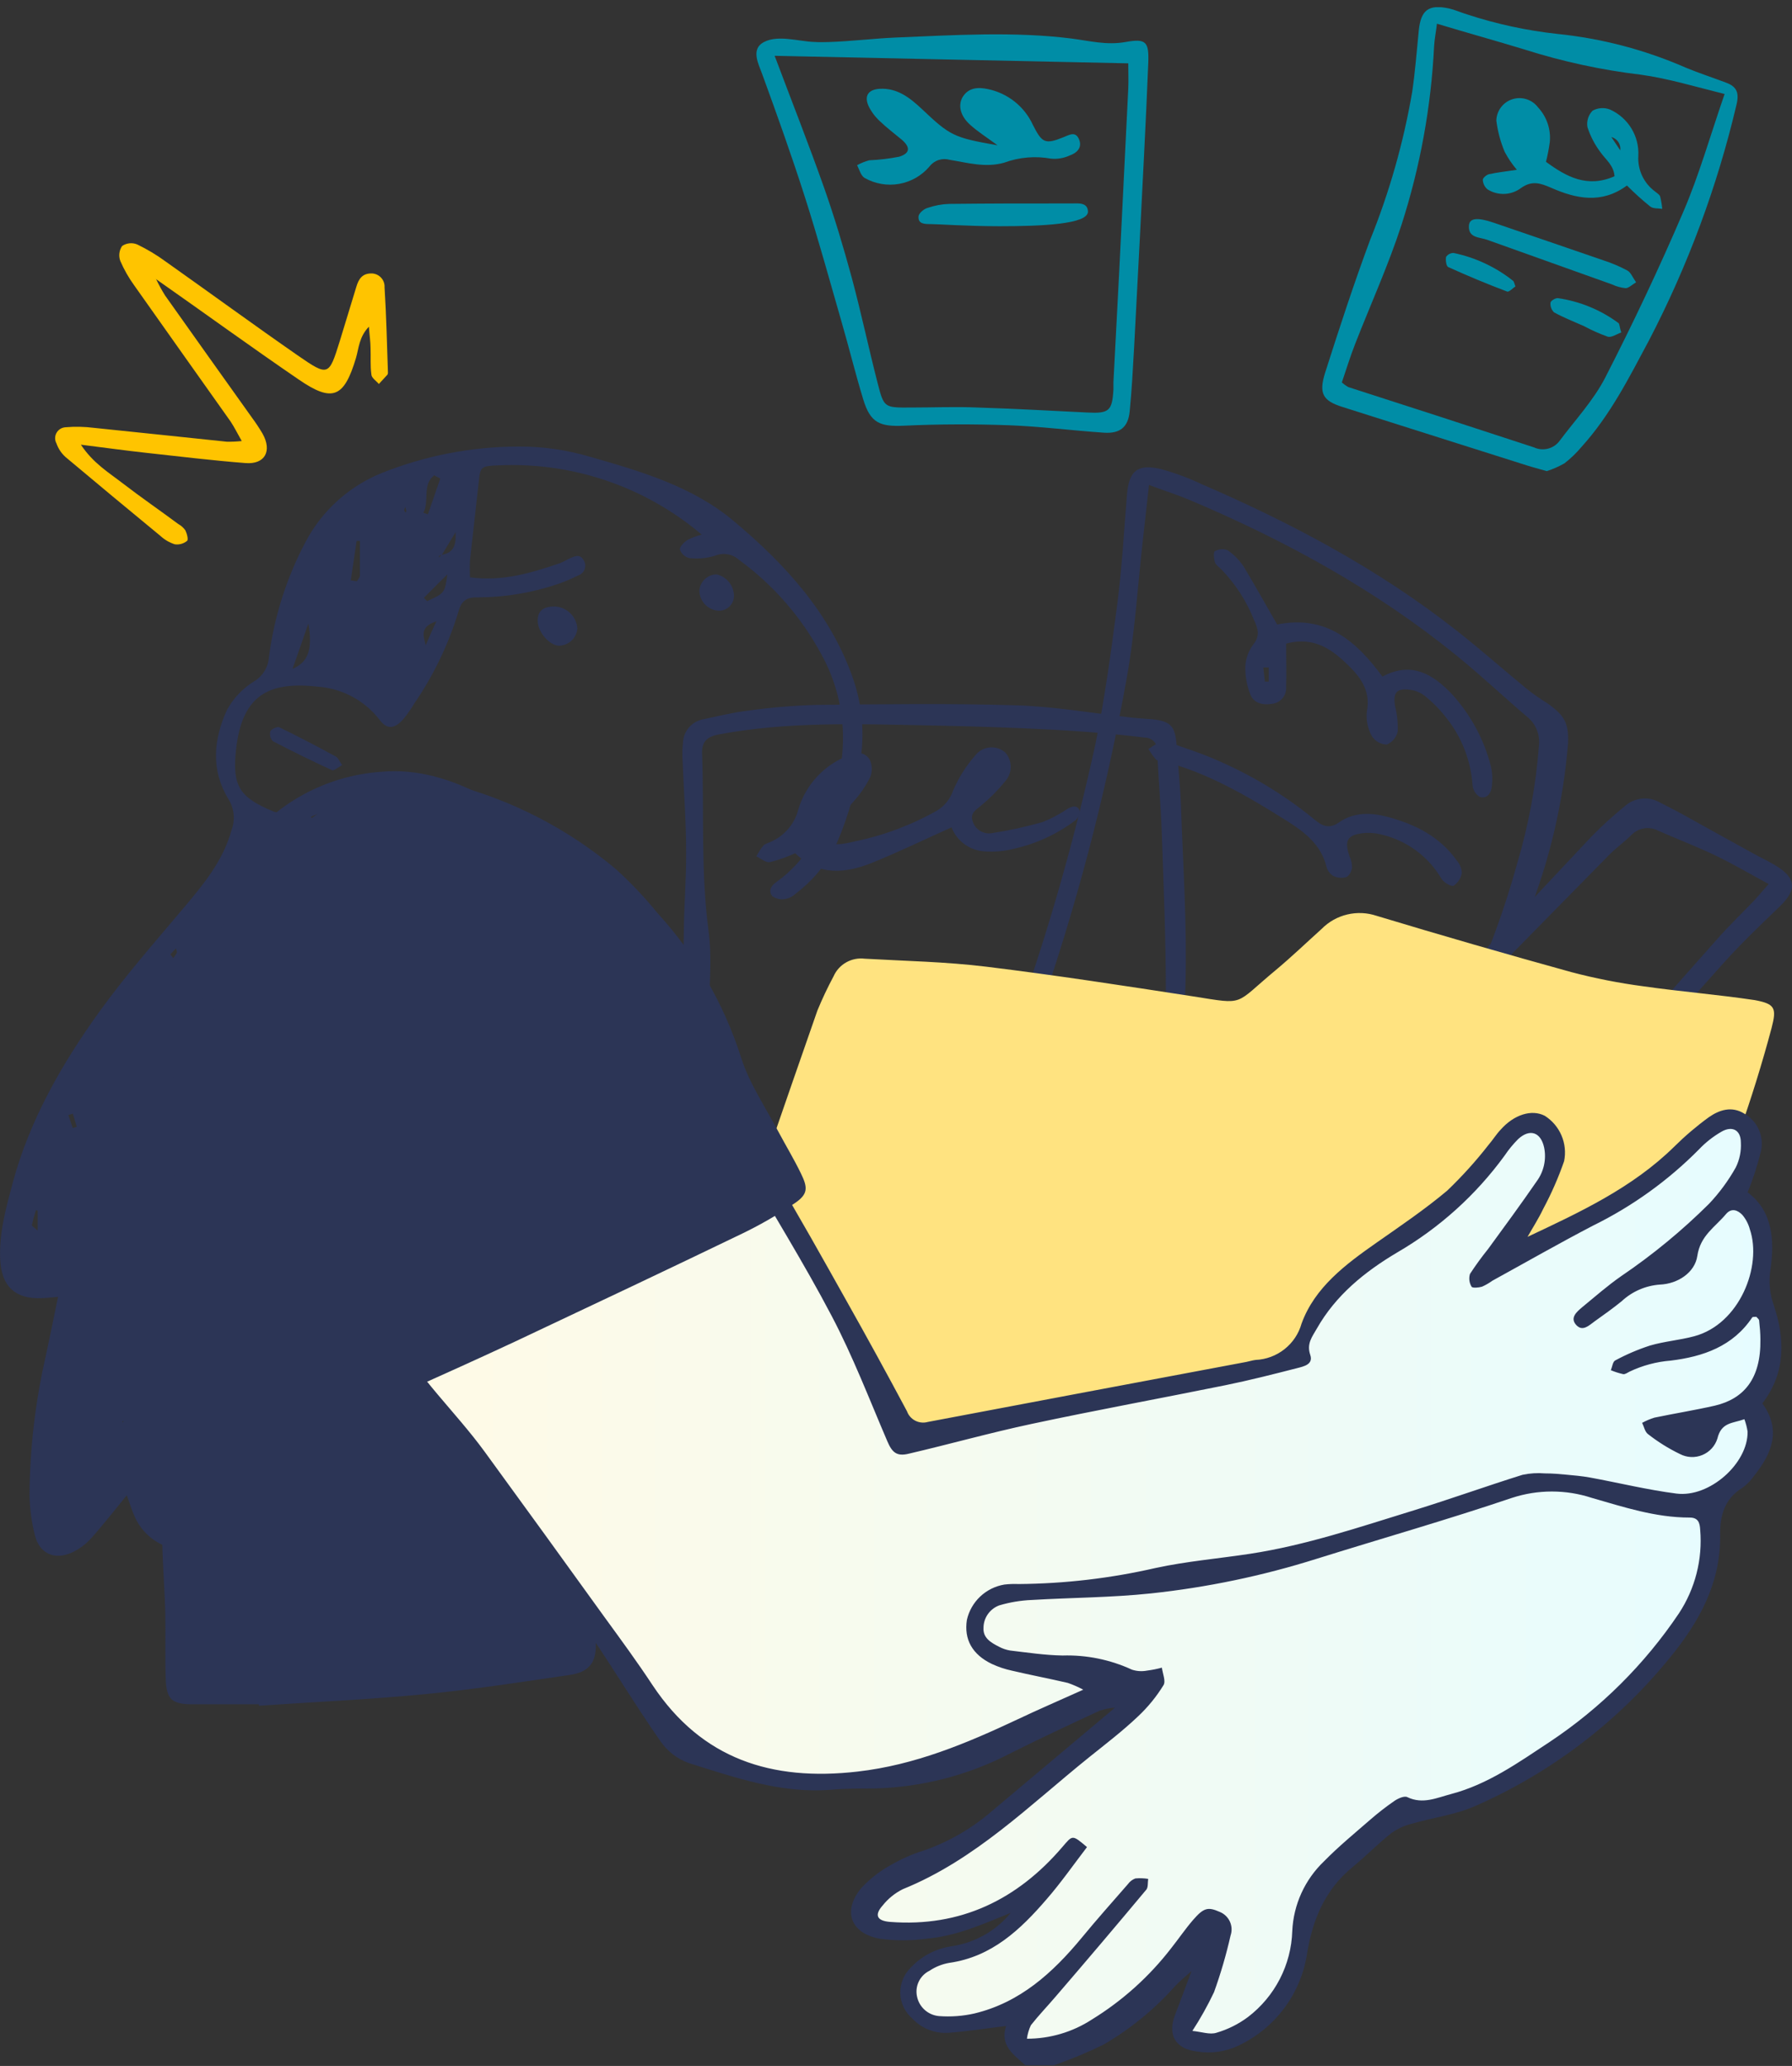 <svg width="216" height="249" viewBox="0 0 216 249" fill="none" xmlns="http://www.w3.org/2000/svg">
<rect x="0" y="0" width="216" height="249" fill="#333333" stroke="none"/>
<g clip-path="url(#clip0_413_10882)">
<path d="M99.872 5.067C102.58 4.986 105.36 4.628 108.068 4.52C115.028 4.233 122.258 3.775 129.154 4.645C131.321 4.924 133.379 5.471 135.645 5.067C138.145 4.619 138.506 5.013 138.407 7.607C138.118 14.848 137.721 22.081 137.36 29.314C137.149 33.501 136.929 37.689 136.701 41.877C136.556 44.452 136.421 47.027 136.168 49.585C135.979 51.487 135.004 52.277 133.072 52.151C129.245 51.891 125.435 51.397 121.617 51.254C117.402 51.101 113.168 51.11 108.98 51.307C106.046 51.442 104.918 50.975 104.06 48.167C103.112 45.062 102.336 41.885 101.442 38.807C99.989 33.773 98.608 28.712 97.01 23.723C95.413 18.734 93.652 13.807 91.847 8.863C91.45 7.786 90.61 6.171 91.757 5.274C93.454 4.035 96.27 5.022 98.193 5.058C98.734 5.094 99.303 5.085 99.872 5.067ZM93.373 6.727C95.476 12.318 97.498 17.433 99.33 22.619C100.594 26.209 101.686 29.852 102.679 33.513C103.816 37.74 104.719 42.038 105.811 46.273C106.552 49.154 106.624 49.136 109.783 49.118C112.491 49.118 115.199 49.001 117.844 49.118C122.249 49.253 126.654 49.504 131.05 49.719C133.677 49.854 134.056 49.54 134.209 46.946C134.209 46.659 134.209 46.372 134.209 46.049C134.438 41.682 134.667 37.309 134.895 32.93C135.262 25.512 135.629 18.091 135.997 10.667C136.042 9.662 135.997 8.648 135.997 7.634L93.373 6.727Z" fill="#008DA6"/>
<path d="M120.236 17.513C118.9 16.526 117.844 15.862 116.923 15.027C115.74 13.96 115.461 12.694 116.02 11.716C116.742 10.514 117.943 10.496 119.08 10.738C120.259 10.984 121.364 11.502 122.305 12.25C123.245 12.998 123.996 13.956 124.496 15.045C125.588 17.208 125.95 17.45 128.17 16.544C128.937 16.23 129.651 15.799 130.066 16.804C130.481 17.809 129.786 18.446 128.91 18.751C128.21 19.07 127.438 19.197 126.672 19.119C124.778 18.776 122.826 18.946 121.021 19.613C118.773 20.241 116.616 19.613 114.477 19.263C114.037 19.135 113.568 19.144 113.133 19.286C112.698 19.429 112.317 19.699 112.04 20.061C111.104 21.167 109.809 21.91 108.378 22.163C106.948 22.415 105.474 22.161 104.213 21.444C103.753 21.165 103.581 20.429 103.311 19.909C103.775 19.654 104.269 19.455 104.782 19.317C105.995 19.265 107.202 19.121 108.393 18.886C109.711 18.473 109.747 17.746 108.699 16.84C107.797 16.086 106.894 15.413 106.064 14.615C105.506 14.104 105.047 13.496 104.71 12.82C104.123 11.564 104.656 10.774 106.055 10.702C108.158 10.595 109.665 11.779 111.092 13.116C114.522 16.355 114.91 16.58 120.236 17.513Z" fill="#008DA6"/>
<path d="M120.488 27.267C116.634 27.267 113.005 27.007 112.139 27.007C111.462 27.007 110.622 27.007 110.721 26.056C110.767 25.679 111.38 25.159 111.832 25.051C112.663 24.764 113.534 24.603 114.413 24.576C119.315 24.522 124.207 24.513 129.109 24.522C129.921 24.522 131.104 24.342 131.14 25.509C131.14 27.016 125.616 27.267 120.488 27.267Z" fill="#008DA6"/>
<path d="M189.01 89.534C188.436 96.702 186.784 103.744 184.109 110.425C183.594 111.663 183.206 112.946 182.538 114.122C179.126 120.529 176.581 127.313 173.936 134.043C173.096 136.17 173.033 136.143 170.596 135.9C164.783 135.335 158.951 134.904 153.165 134.106C148.047 133.424 142.974 132.401 137.901 131.414C133.857 130.642 129.84 129.754 125.814 128.91C124.785 128.695 123.738 128.515 122.727 128.228C122.535 128.207 122.35 128.141 122.189 128.035C122.027 127.929 121.893 127.787 121.797 127.62C121.701 127.453 121.646 127.266 121.637 127.073C121.627 126.881 121.664 126.69 121.744 126.514C122.168 125.06 122.375 123.535 122.854 122.099C126.58 111.483 129.649 100.649 132.043 89.66C133.18 84.07 133.947 78.407 134.679 72.745C135.238 68.411 135.482 64.032 135.834 59.671C136.069 56.763 137.08 55.866 139.914 56.53C141.586 56.985 143.214 57.586 144.779 58.325C155.729 63.054 166.209 68.626 175.606 76.029C178.467 78.273 181.193 80.695 184.001 83.002C184.813 83.675 185.698 84.249 186.564 84.796C188.622 86.277 189.074 87.147 189.01 89.534ZM124.018 126.46C124.672 126.684 125.338 126.873 126.013 127.026C133.28 128.282 140.573 129.278 147.903 130.086C153.319 130.669 158.663 131.88 164.043 132.778C165.633 133.085 167.239 133.304 168.854 133.433C171.706 133.576 171.769 133.522 172.798 130.875C173.9 128.04 174.604 125.025 175.958 122.315C178.817 116.479 181.125 110.393 182.854 104.134C184.249 99.477 185.135 94.685 185.499 89.84C185.572 89.178 185.473 88.51 185.213 87.897C184.952 87.284 184.538 86.748 184.01 86.34C181.166 83.926 178.449 81.342 175.552 79C165.803 71.085 154.899 65.118 143.353 60.245C141.819 59.599 140.221 59.105 138.497 58.45C138.217 60.927 137.992 63.009 137.757 65.082C137.125 70.663 136.8 76.29 135.798 81.799C133.298 95.782 129.676 109.544 124.966 122.952C124.614 124.046 124.343 125.168 124.018 126.46Z" fill="#2C3556"/>
<path d="M153.942 75.266C159.818 74.082 163.456 77.24 166.633 81.548C170.082 79.681 172.708 81.216 175.019 83.674C177.289 86.16 178.905 89.166 179.722 92.424C179.885 93.169 179.921 93.936 179.83 94.694C179.767 95.528 179.307 96.291 178.395 96.067C178.137 95.911 177.921 95.696 177.764 95.44C177.606 95.184 177.513 94.894 177.492 94.595C177.285 91.722 176.234 88.973 174.468 86.689C173.667 85.625 172.733 84.666 171.688 83.836C171.163 83.44 170.538 83.195 169.883 83.127C168.339 82.93 167.897 83.504 168.15 85.074C168.404 86.083 168.513 87.122 168.475 88.161C168.4 88.508 168.241 88.832 168.014 89.106C167.786 89.379 167.495 89.594 167.166 89.732C166.804 89.728 166.449 89.634 166.134 89.458C165.818 89.283 165.553 89.031 165.36 88.727C164.855 87.819 164.644 86.779 164.756 85.747C165.207 83.45 164.16 81.835 162.698 80.363C160.685 78.38 158.518 76.639 155.025 77.573C155.025 79.295 155.079 81.072 155.025 82.84C155.053 83.326 154.891 83.805 154.574 84.176C154.256 84.547 153.807 84.782 153.319 84.832C152.173 85.012 151.089 84.76 150.674 83.612C150.275 82.56 150.082 81.442 150.105 80.318C150.158 79.365 150.491 78.448 151.062 77.68C151.893 76.648 151.649 75.805 151.189 74.809C150.283 72.491 148.921 70.376 147.181 68.59C146.901 68.33 146.54 68.07 146.431 67.746C146.323 67.424 146.233 66.544 146.431 66.436C146.659 66.306 146.913 66.226 147.175 66.202C147.437 66.179 147.7 66.213 147.948 66.302C148.731 66.839 149.402 67.522 149.925 68.312C151.279 70.564 152.525 72.826 153.942 75.266ZM152.922 80.444H152.272L152.461 82.149H152.922V80.444Z" fill="#2C3556"/>
<path d="M140.979 89.498C142.586 90.091 144.798 90.764 146.883 91.706C151.025 93.512 154.898 95.876 158.392 98.732C159.367 99.549 160.197 99.971 161.425 99.1C163.176 97.88 165.189 97.916 167.229 98.445C170.569 99.342 173.502 100.805 175.561 103.668C175.94 104.091 176.168 104.627 176.21 105.193C176.159 105.507 176.044 105.808 175.871 106.076C175.699 106.345 175.474 106.576 175.209 106.754C174.947 106.898 174.017 106.36 173.755 105.92C172.978 104.591 171.938 103.433 170.696 102.516C169.455 101.6 168.038 100.944 166.534 100.59C165.793 100.394 165.021 100.336 164.259 100.419C162.373 100.644 162.011 101.361 162.679 103.237C162.877 103.664 162.976 104.13 162.968 104.601C162.905 105.014 162.598 105.606 162.264 105.713C161.741 105.859 161.182 105.808 160.694 105.57C160.288 105.309 159.998 104.905 159.881 104.439C159.231 101.801 157.227 100.267 155.133 98.948C150.34 95.932 145.466 93.052 139.878 91.67C139.688 91.67 139.427 91.67 139.327 91.535C138.984 91.141 138.696 90.701 138.425 90.279C138.885 89.983 139.327 89.678 139.815 89.382C139.95 89.346 140.176 89.436 140.979 89.498Z" fill="#2C3556"/>
<path d="M102.841 81.835C100.133 74.01 94.717 68.061 88.489 62.839C83.488 58.612 77.196 56.79 71.013 55.023C68.252 54.212 65.388 53.807 62.51 53.82C56.836 53.83 51.216 54.92 45.955 57.033C42.008 58.648 38.766 61.602 36.802 65.369C34.522 69.688 33.036 74.377 32.415 79.215C32.372 79.81 32.185 80.385 31.871 80.893C31.557 81.401 31.124 81.826 30.609 82.131C29.235 82.983 28.109 84.177 27.342 85.595C25.753 89.104 25.383 92.774 27.522 96.291C27.872 96.845 28.089 97.472 28.156 98.122C28.224 98.772 28.139 99.43 27.91 100.042C26.881 103.775 24.507 106.611 22.097 109.474C18.64 113.574 15.093 117.613 11.969 121.947C7.456 128.228 3.574 134.976 1.525 142.586C0.713 145.628 -0.135 148.661 0.027 151.864C0.189 155.068 1.886 156.584 4.965 156.459C5.587 156.459 6.201 156.36 6.996 156.306C6.472 158.864 6.003 161.188 5.506 163.485C4.25 168.971 3.596 174.576 3.556 180.203C3.59 181.825 3.804 183.438 4.197 185.012C4.739 187.229 6.544 188.072 8.639 187.13C9.513 186.732 10.296 186.161 10.94 185.452C12.403 183.828 13.739 182.096 15.282 180.221C15.652 181.226 15.923 182.15 16.329 183.002C16.771 183.911 17.411 184.71 18.203 185.342C18.995 185.973 19.918 186.422 20.906 186.654C21.825 186.989 22.839 186.953 23.731 186.554C24.623 186.155 25.323 185.424 25.681 184.519C27.324 180.445 28.913 176.281 28.93 171.839C28.93 166.976 28.587 162.112 28.29 157.257C28.163 155.176 27.757 153.103 27.513 151.03C26.945 146.301 25.789 141.626 26.223 136.825C26.566 133.038 27.044 129.26 27.477 125.473C27.775 122.925 28.073 120.376 28.38 117.828C29.282 111.322 31.611 105.507 36.757 101.074C37.078 100.721 37.309 100.296 37.434 99.836C37.939 98.472 37.434 97.961 35.989 98.041C34.977 98.187 33.944 98.108 32.965 97.808C28.894 96.121 27.956 94.757 28.452 90.351C29.174 83.791 32.352 82.078 38.382 82.769C39.826 82.883 41.23 83.298 42.502 83.988C43.774 84.677 44.886 85.626 45.765 86.771C46.668 87.973 47.571 87.847 48.609 86.681C49.095 86.09 49.535 85.463 49.927 84.805C52.256 81.407 54.052 77.677 55.252 73.741C55.622 72.341 56.317 71.947 57.699 72C60.961 71.978 64.199 71.43 67.285 70.376C68.101 70.091 68.897 69.752 69.668 69.362C69.855 69.305 70.025 69.205 70.166 69.07C70.306 68.935 70.413 68.769 70.477 68.586C70.541 68.402 70.561 68.206 70.535 68.014C70.509 67.822 70.438 67.638 70.327 67.478C69.885 66.706 69.171 67.065 68.522 67.37C68.187 67.562 67.84 67.733 67.484 67.882C64.053 69.048 60.596 70.107 56.651 69.587C56.615 68.899 56.615 68.21 56.651 67.523C56.995 64.31 57.383 61.098 57.726 57.885C57.897 56.297 58.005 56.162 59.982 56.09C68.952 55.651 77.752 58.637 84.58 64.436C83.983 64.585 83.404 64.802 82.856 65.082C82.45 65.351 81.89 65.916 81.953 66.239C82.041 66.49 82.19 66.715 82.387 66.894C82.584 67.072 82.823 67.199 83.082 67.262C84.122 67.384 85.176 67.289 86.178 66.984C86.655 66.781 87.182 66.719 87.694 66.805C88.206 66.891 88.682 67.121 89.066 67.469C93.194 70.476 96.588 74.368 98.996 78.856C100.416 81.41 101.281 84.233 101.534 87.14C101.788 90.048 101.424 92.976 100.467 95.735C99.176 99.89 97.245 103.722 93.535 106.342C92.849 106.826 92.632 107.455 93.101 108.02C93.319 108.173 93.565 108.283 93.825 108.341C94.085 108.4 94.355 108.406 94.618 108.361C95.092 108.278 95.531 108.06 95.882 107.733C97.795 106.281 99.382 104.447 100.539 102.349C101.93 99.311 102.922 96.108 103.491 92.819C104.286 89.167 104.061 85.369 102.841 81.835ZM4.54 148.32C4.161 147.961 3.818 147.772 3.845 147.647C3.975 147.04 4.138 146.441 4.333 145.852L4.54 145.915V148.32ZM8.774 135.954L8.241 134.393L8.774 134.222C8.936 134.752 9.09 135.281 9.252 135.802L8.774 135.954ZM14.831 171.435L14.732 171.364L14.885 171.229L14.831 171.435ZM21.312 114.831C21.194 115.063 21.049 115.28 20.879 115.477C20.725 115.253 20.536 115.046 20.563 115.001C20.763 114.759 20.98 114.531 21.213 114.319C21.249 114.49 21.357 114.696 21.312 114.831ZM25.473 154.314L25.816 154.583C25.723 154.672 25.624 154.753 25.518 154.826C25.518 154.826 25.338 154.718 25.347 154.673C25.377 154.541 25.419 154.412 25.473 154.287V154.314ZM24.769 177.125H24.498C24.498 176.631 24.562 176.129 24.598 175.635H25.004C24.923 176.102 24.85 176.595 24.769 177.125ZM25.446 157.724C25.32 157.643 25.265 157.455 25.175 157.311C25.329 157.311 25.518 157.177 25.636 157.239C25.753 157.302 25.78 157.509 25.852 157.652C25.717 157.652 25.536 157.751 25.446 157.697V157.724ZM35.249 80.642C35.962 78.605 36.522 77.052 37.172 75.141C37.686 78.237 37.199 79.789 35.249 80.615V80.642ZM42.281 69.954L42.985 65.189H43.382C43.382 66.589 43.382 67.989 43.382 69.38C43.382 69.613 43.148 69.829 43.021 70.053L42.281 69.954ZM48.907 61.797C48.843 61.699 48.726 61.6 48.726 61.501C48.747 61.361 48.79 61.225 48.852 61.098L48.979 61.564C48.952 61.618 48.925 61.699 48.907 61.771V61.797ZM52.373 57.311L53.068 57.679L51.578 61.986L51.028 61.806C51.804 60.353 50.829 58.414 52.373 57.257V57.311ZM53.14 66.957L52.923 67.191C52.923 67.128 52.923 67.047 52.923 67.02C52.987 66.967 53.061 66.927 53.14 66.903V66.957ZM51.335 77.878C51.118 76.801 50.432 75.59 52.608 74.881C51.994 76.155 51.642 76.99 51.29 77.824L51.335 77.878ZM51.524 72.494L51.091 72.054C51.994 71.157 52.851 70.26 53.925 69.237C53.6 71.48 53.6 71.48 51.479 72.458L51.524 72.494ZM53.239 66.912L54.918 64.14C54.964 65.405 54.891 66.616 53.194 66.876L53.239 66.912Z" fill="#2C3556"/>
<path d="M40.485 91.185C38.237 89.965 35.971 88.771 33.678 87.659C33.435 87.533 32.713 87.865 32.586 88.143C32.532 88.35 32.531 88.566 32.583 88.773C32.635 88.98 32.739 89.171 32.884 89.328C35.231 90.554 37.611 91.721 40.024 92.827C40.25 92.935 40.728 92.487 41.243 92.217C40.909 91.751 40.764 91.338 40.485 91.185Z" fill="#2C3556"/>
<path d="M66.879 73.095C65.453 73.095 64.803 73.642 64.812 74.809C64.812 76.155 66.175 77.752 67.349 77.824C67.921 77.82 68.47 77.602 68.887 77.213C69.304 76.823 69.558 76.291 69.596 75.724C69.54 75.033 69.234 74.386 68.734 73.902C68.235 73.418 67.576 73.132 66.879 73.095Z" fill="#2C3556"/>
<path d="M86.376 69.228C85.851 69.235 85.347 69.436 84.963 69.793C84.579 70.15 84.343 70.636 84.3 71.157C84.299 71.777 84.534 72.374 84.957 72.829C85.381 73.283 85.962 73.561 86.584 73.607C87.061 73.629 87.528 73.461 87.882 73.142C88.236 72.822 88.447 72.376 88.471 71.902C88.483 71.285 88.281 70.683 87.9 70.196C87.519 69.709 86.981 69.367 86.376 69.228Z" fill="#2C3556"/>
<path d="M123.296 87.775C119.432 87.605 115.569 87.506 111.705 87.425C103.32 87.255 94.925 86.959 86.629 88.52C85.284 88.771 84.58 89.364 84.625 90.781C84.887 97.96 84.454 105.085 85.411 112.228C85.844 115.494 85.483 118.868 85.465 122.197C85.465 123.247 85.338 124.297 85.374 125.338C85.492 128.775 85.618 132.203 85.826 135.631C86.142 140.665 86.521 145.708 86.873 150.742C86.981 151.402 86.981 152.075 86.873 152.734C86.794 152.977 86.656 153.198 86.472 153.376C86.288 153.554 86.063 153.685 85.817 153.757C85.447 153.757 84.977 153.237 84.652 152.86C84.499 152.689 84.58 152.313 84.571 152.025C84.4 147.359 84.291 142.684 84.066 138.018C83.896 132.687 83.432 127.37 82.676 122.09C82.17 118.913 82.396 115.62 82.423 112.38C82.45 109.141 82.73 105.911 82.703 102.68C82.703 98.956 82.414 95.241 82.269 91.526C82.228 90.859 82.247 90.189 82.323 89.525C82.344 88.847 82.597 88.197 83.04 87.681C83.484 87.166 84.09 86.816 84.761 86.689C86.566 86.312 88.308 85.873 90.114 85.657C92.864 85.272 95.633 85.038 98.409 84.957C106.47 84.877 114.54 84.76 122.592 85.011C127.267 85.164 131.916 85.999 136.583 86.51C137.341 86.591 138.109 86.618 138.876 86.689C141.078 86.914 141.647 87.506 141.819 89.758C141.999 92.235 142.261 94.694 142.351 97.171C142.595 104.349 143.091 111.474 142.893 118.617C142.707 124.908 141.9 131.166 140.482 137.3C140.185 138.601 139.905 139.902 139.634 141.203C139.571 141.49 139.571 141.778 139.508 142.056C139.282 143.052 138.831 144.003 137.702 143.85C136.718 143.707 136.439 142.756 136.493 141.831C136.51 140.69 136.628 139.552 136.845 138.431C137.748 134.724 138.777 131.054 139.553 127.321C140.141 124.822 140.468 122.269 140.528 119.703C140.528 113.224 140.257 106.745 140.031 100.266C139.914 97.027 139.625 93.796 139.481 90.557C139.506 90.347 139.486 90.133 139.422 89.931C139.358 89.729 139.251 89.543 139.108 89.385C138.965 89.228 138.79 89.103 138.594 89.019C138.398 88.934 138.186 88.893 137.973 88.897C133.081 88.287 128.188 87.982 123.296 87.775Z" fill="#2C3556"/>
<path d="M114.694 99.719C111.272 101.254 108.257 102.717 105.152 103.973C101.876 105.301 98.617 105.588 95.855 102.833C94.873 103.284 93.852 103.644 92.804 103.91C92.316 104 91.721 103.47 91.17 103.219C91.403 102.753 91.688 102.313 92.018 101.909C92.262 101.649 92.704 101.586 93.038 101.397C93.819 101.035 94.509 100.505 95.058 99.845C95.608 99.186 96.003 98.413 96.216 97.584C96.664 96.06 97.471 94.665 98.57 93.513C99.668 92.361 101.028 91.487 102.535 90.961C102.918 90.743 103.372 90.681 103.8 90.79C104.228 90.899 104.597 91.17 104.827 91.545C104.979 91.869 105.065 92.22 105.079 92.577C105.093 92.935 105.035 93.291 104.909 93.626C104.406 94.653 103.765 95.607 103.004 96.462C101.722 97.987 100.296 99.441 98.915 101.003C100.061 102.115 101.677 101.738 103.049 101.406C106.536 100.691 109.888 99.431 112.978 97.674C113.859 97.131 114.525 96.304 114.865 95.331C115.529 93.76 116.444 92.306 117.573 91.024C117.782 90.757 118.044 90.536 118.343 90.374C118.642 90.213 118.971 90.114 119.309 90.085C119.648 90.055 119.99 90.095 120.312 90.203C120.635 90.311 120.931 90.483 121.184 90.71C121.6 91.185 121.829 91.794 121.829 92.424C121.829 93.054 121.6 93.663 121.184 94.138C120.349 95.177 119.412 96.13 118.385 96.983C117.753 97.557 116.842 97.952 117.257 99.028C117.408 99.493 117.721 99.889 118.14 100.144C118.559 100.399 119.056 100.497 119.541 100.419C121.607 100.101 123.651 99.654 125.661 99.082C126.732 98.657 127.752 98.115 128.703 97.467C129.254 97.162 129.867 97 130.129 97.7C130.145 97.916 130.11 98.132 130.027 98.331C129.944 98.531 129.815 98.708 129.651 98.849C127.43 100.533 124.868 101.715 122.141 102.313C121.033 102.592 119.887 102.695 118.747 102.618C117.861 102.579 117.005 102.284 116.285 101.769C115.565 101.254 115.012 100.542 114.694 99.719ZM100.251 95.296L100.828 94.721L100.955 94.622L100.865 94.757L100.278 95.322L100.17 95.403L100.251 95.296Z" fill="#2C3556"/>
<path d="M213.183 106.548C210.8 105.256 208.67 103.991 206.459 102.959C204.247 101.927 202.054 101.083 199.86 100.114C199.348 99.847 198.763 99.75 198.191 99.837C197.62 99.924 197.091 100.191 196.683 100.599C195.78 101.496 194.769 102.205 193.903 103.093C187.458 109.644 181.021 116.203 174.594 122.772C174.164 123.286 173.673 123.747 173.132 124.145C172.789 124.36 171.968 124.45 171.841 124.271C171.557 123.812 171.445 123.269 171.525 122.736C171.598 122.323 172.031 121.947 172.347 121.606C178.822 114.678 185.303 107.765 191.79 100.868C193.06 99.565 194.404 98.337 195.816 97.189C196.388 96.663 197.115 96.336 197.89 96.255C198.664 96.174 199.444 96.344 200.113 96.74C200.871 97.135 201.647 97.512 202.406 97.924C205.339 99.549 208.264 101.182 211.207 102.797C212.109 103.309 213.093 103.748 213.987 104.296C216.524 105.821 216.623 107.221 214.538 109.24C212.191 111.492 209.853 113.727 207.668 116.159C203.76 120.493 199.968 124.935 196.105 129.305C195.174 130.397 194.163 131.419 193.081 132.365C192.838 132.549 192.552 132.672 192.25 132.722C191.948 132.772 191.638 132.748 191.348 132.652C190.581 132.104 190.942 131.315 191.492 130.687C191.619 130.543 191.772 130.417 191.899 130.274C196.954 124.54 201.999 118.779 207.09 113.063C208.481 111.492 210.006 110.03 211.459 108.513C211.974 107.948 212.443 107.383 213.183 106.548Z" fill="#2C3556"/>
<path d="M213.536 123.911C211.248 132.489 208.272 140.87 204.635 148.974C202.144 154.664 199.635 160.344 197.207 166.024C195.573 169.899 194.6 174.017 194.327 178.21C194.192 180.121 193.831 180.534 191.8 180.453C186.727 180.265 181.654 179.843 176.572 179.7C171.11 179.547 165.64 179.583 160.17 179.556C159.213 179.556 158.256 179.691 157.299 179.682C147.496 179.601 137.693 179.296 127.908 179.457C120.055 179.592 112.193 180.265 104.34 180.696C99.249 180.408 94.167 180.606 89.13 179.466C86.729 178.928 84.174 179.071 81.701 178.73C79.381 178.407 78.614 177.375 79.399 175.141C81.204 169.927 83.299 164.786 85.275 159.617C85.682 158.558 86.178 157.508 86.53 156.431C90.529 144.891 94.492 133.334 98.526 121.794C99.106 120.386 99.757 119.008 100.476 117.666C100.789 116.958 101.324 116.369 102.001 115.988C102.677 115.606 103.46 115.452 104.231 115.548C109.115 115.826 114.016 115.916 118.864 116.508C127.222 117.531 135.554 118.815 143.868 120.098C150.186 121.094 148.679 121.148 153.752 116.939C155.657 115.351 157.462 113.619 159.312 111.95C160.155 111.096 161.223 110.496 162.394 110.218C163.564 109.941 164.789 109.996 165.929 110.379C173.716 112.73 181.539 114.992 189.398 117.163C192.263 117.918 195.172 118.49 198.109 118.877C202.568 119.514 207.055 119.873 211.505 120.537C213.96 120.995 214.168 121.489 213.536 123.911Z" fill="#FFE380"/>
<path d="M72.774 158.837C72.718 159.211 72.694 159.589 72.701 159.967C73.225 165.441 72.232 170.798 71.627 176.182C71.516 177.133 71.458 178.088 71.456 179.045C71.552 185.434 71.672 191.826 71.817 198.221C71.862 200.366 70.986 201.55 68.666 201.873C62.889 202.717 57.112 203.623 51.308 204.18C44.628 204.826 37.913 205.131 31.215 205.58C31.219 205.523 31.219 205.466 31.215 205.409C28.507 205.409 25.799 205.409 23.145 205.409C20.716 205.409 20.058 204.79 19.976 202.358C19.886 199.666 19.976 196.974 19.922 194.336C19.832 191.007 19.525 187.668 19.543 184.339C19.543 180.436 19.868 176.523 19.994 172.62C20.202 166.518 20.319 160.407 20.527 154.305C20.635 151.066 20.906 147.835 20.996 144.596C21.174 142.608 21.068 140.605 20.68 138.646C20.211 136.753 20.59 134.662 20.491 132.661C20.507 131.735 20.319 130.816 19.94 129.969C19.623 129.426 19.449 128.812 19.434 128.185C19.42 127.557 19.566 126.936 19.859 126.38C21.081 123.321 23.338 120.782 26.241 119.201C26.81 118.846 27.451 118.623 28.118 118.546C31.729 118.483 35.403 118.07 38.95 119.335C41.117 120.107 43.355 120.655 45.558 121.337C50.059 122.697 54.388 124.57 58.457 126.918C62.429 129.242 66.437 131.503 70.436 133.765C71.563 134.318 72.49 135.206 73.088 136.306C73.686 137.405 73.926 138.662 73.775 139.903C73.378 146.265 73.099 152.555 72.774 158.837Z" fill="#2C3556"/>
<path d="M49.584 166.231C49.584 166.231 67.746 189.248 71.031 194.506C74.317 199.764 78.56 210.658 89.735 212.749C100.91 214.84 103.022 216.015 110.668 213.646C118.313 211.277 138.298 203.004 138.298 203.004C138.298 203.004 127.124 213.063 121.717 217.622C116.31 222.18 107.229 226.039 105.712 227.555C104.196 229.072 102.101 231.647 106.904 232.23C111.706 232.814 114.423 232.23 117.835 230.714C120.633 229.359 123.346 227.837 125.959 226.155C125.959 226.155 122.782 232.231 119.379 233.756C115.975 235.281 109.142 236.322 109.142 240.181C109.142 244.04 113.141 244.273 116.201 243.77C119.261 243.268 123.964 240.612 123.964 240.612C123.964 240.612 120.669 244.12 122.899 246.462C125.128 248.805 130.545 246.929 135.013 243.654C139.481 240.378 145.105 233.792 145.105 233.792C145.65 235.745 145.438 237.83 144.509 239.634C142.983 243.026 141.693 244.847 143.335 245.745C144.978 246.642 153.427 245.942 155.323 239.517C157.219 233.092 157.571 229.817 159.836 227.241C162.102 224.666 166.308 218.474 169.359 218.124C172.411 217.774 181.455 216.653 191.709 207.832C201.964 199.011 203.219 193.914 204.979 192.056C206.739 190.199 206.035 182.508 206.035 182.508C206.035 182.508 212.615 175.5 212.263 173.275C212.091 172.027 211.651 170.83 210.972 169.766C212.148 167.202 212.942 164.482 213.329 161.69C213.879 157.293 211.677 156.423 211.677 156.423C211.677 156.423 213.563 150.231 212.381 147.655C211.67 146.112 210.518 144.811 209.068 143.914C209.068 143.914 212.678 136.735 210.503 135.505C208.328 134.276 204.266 136.403 202.153 138.826C198.998 142.295 195.205 145.134 190.978 147.189C186.041 149.531 180.634 151.747 180.634 151.747C180.634 151.747 187.25 141.939 187.458 138.826C187.665 135.712 186.104 134.554 183.224 135.73C180.345 136.905 178.711 142.567 174.044 145.466C169.377 148.364 161.461 153.596 158.762 157.481C156.063 161.367 156.171 163.673 156.171 163.673C156.171 163.673 110.189 173.373 109.233 172.79C108.276 172.207 94.483 145.367 93.743 145.466C93.003 145.565 49.584 166.231 49.584 166.231Z" fill="url(#paint0_linear_413_10882)"/>
<path d="M121.842 230.544C118.566 231.863 115.316 233.352 111.705 233.657C109.813 233.922 107.893 233.922 106 233.657C102.48 232.993 101.541 230.265 103.825 227.546C104.868 226.425 106.088 225.48 107.436 224.747C108.682 224.027 110.005 223.449 111.38 223.024C114.362 221.983 117.118 220.391 119.504 218.331L134.453 205.768C134.498 205.714 134.534 205.66 134.579 205.615L134.498 205.804C133.834 205.848 133.18 205.974 132.548 206.181C128.982 207.832 125.417 209.501 121.905 211.26C116.796 213.946 111.129 215.417 105.35 215.558C103.617 215.558 101.884 215.558 100.16 215.71C94.148 216.195 88.588 214.23 83.009 212.489C81.652 211.996 80.48 211.1 79.651 209.922C76.808 205.857 74.235 201.595 71.464 197.485C67.971 192.343 64.46 187.211 60.804 182.23C55.956 175.59 50.956 169.048 46.027 162.489C45.792 162.184 45.431 161.887 45.386 161.591C45.351 161.385 45.362 161.174 45.418 160.972C45.474 160.771 45.574 160.584 45.711 160.425C46.1 160.206 46.557 160.139 46.993 160.236C47.2 160.236 47.426 160.595 47.562 160.838C50.45 166.087 54.891 170.143 58.394 174.935C63.244 181.587 68.073 188.252 72.881 194.928C74.84 197.62 76.817 200.312 78.667 203.121C84.598 212.031 93.02 214.705 103.356 213.521C110.288 212.731 116.48 210.129 122.628 207.239C125.137 206.046 127.691 204.951 130.571 203.65C129.974 203.329 129.352 203.056 128.712 202.833C126.482 202.313 124.198 201.882 121.996 201.362C121.152 201.182 120.331 200.908 119.549 200.545C117.184 199.406 116.183 197.584 116.544 195.242C116.785 194.166 117.343 193.186 118.146 192.427C118.95 191.667 119.964 191.164 121.057 190.979C121.629 190.913 122.206 190.892 122.781 190.917C128.345 190.873 133.887 190.223 139.309 188.978C143.046 188.171 146.882 187.848 150.664 187.273C157.434 186.241 163.889 184.043 170.397 182.042C174.793 180.687 179.126 179.126 183.513 177.753C184.402 177.563 185.315 177.505 186.221 177.582C187.123 177.582 187.936 177.654 188.793 177.735C189.651 177.815 190.698 177.905 191.637 178.076C195.112 178.713 198.569 179.565 202.072 180.014C206.071 180.525 210.71 176.362 210.647 172.548C210.571 172.036 210.441 171.534 210.259 171.049C208.878 171.561 207.488 171.381 207.009 173.374C206.873 173.818 206.64 174.226 206.326 174.571C206.013 174.915 205.627 175.186 205.196 175.365C204.765 175.544 204.299 175.627 203.833 175.607C203.366 175.587 202.91 175.464 202.496 175.249C201.127 174.588 199.835 173.782 198.641 172.844C198.271 172.575 198.163 171.947 197.937 171.489C198.408 171.23 198.904 171.019 199.418 170.861C201.837 170.358 204.292 169.964 206.702 169.416C210.187 168.591 212.263 166.195 212.191 161.439C212.191 160.676 212.118 159.913 212.037 159.16C212.037 158.998 211.82 158.863 211.703 158.711C211.532 158.711 211.27 158.711 211.216 158.765C208.887 162.273 205.276 163.512 201.386 163.987C199.669 164.122 197.993 164.569 196.439 165.306C196.186 165.432 195.888 165.656 195.654 165.62C195.144 165.505 194.646 165.346 194.164 165.145C194.336 164.741 194.39 164.122 194.688 163.969C196.026 163.246 197.428 162.645 198.876 162.175C200.618 161.663 202.487 161.52 204.211 161.053C209.69 159.59 212.425 152.591 210.918 148.158C210.748 147.522 210.44 146.931 210.015 146.426C209.473 145.861 208.706 145.529 208.029 146.345C206.729 147.898 204.951 148.912 204.59 151.362C204.301 153.363 202.252 154.736 200.077 154.825C198.352 154.948 196.723 155.658 195.464 156.835C194.426 157.679 193.325 158.46 192.232 159.24C191.555 159.725 190.761 160.55 189.985 159.689C189.209 158.828 190.039 158.119 190.698 157.562C192.251 156.288 193.767 154.951 195.419 153.802C199.214 151.23 202.759 148.309 206.007 145.08C207.254 143.76 208.334 142.292 209.221 140.71C209.685 139.775 209.896 138.736 209.835 137.695C209.835 136.187 208.788 135.649 207.488 136.403C206.486 136.982 205.574 137.701 204.78 138.538C201.066 142.29 196.745 145.396 191.998 147.727C187.918 149.854 183.919 152.142 179.884 154.359C179.495 154.64 179.077 154.881 178.638 155.077C178.232 155.202 177.474 155.265 177.375 155.077C177.237 154.848 177.148 154.594 177.116 154.329C177.083 154.065 177.107 153.797 177.185 153.542C177.862 152.504 178.591 151.501 179.369 150.536C181.337 147.844 183.314 145.152 185.219 142.388C185.648 141.806 185.95 141.142 186.106 140.437C186.261 139.732 186.267 139.003 186.121 138.296C185.715 136.439 184.388 135.999 182.989 137.291C182.381 137.901 181.834 138.569 181.355 139.283C177.904 144.022 173.499 147.994 168.42 150.949C164.503 153.273 161.018 156.091 158.725 160.129C158.175 161.107 157.471 161.923 157.931 163.296C158.328 164.454 157.146 164.687 156.351 164.894C153.481 165.629 150.601 166.365 147.686 166.957C139.905 168.537 132.079 169.964 124.316 171.624C119.351 172.683 114.449 174.064 109.512 175.213C108.095 175.554 107.535 175.061 106.966 173.732C104.791 168.662 102.814 163.485 100.25 158.612C96.883 152.187 93.029 146.049 89.418 139.714C87.667 136.645 86.115 133.433 84.354 130.391C82.07 126.415 79.498 122.602 77.377 118.546C75.49 115.01 73.207 111.699 70.57 108.675C68.034 105.55 64.981 102.877 61.544 100.769C53.79 96.282 45.603 94.757 37.063 98.624C33.209 100.419 30.745 103.578 28.939 107.203C25.981 112.994 23.671 119.091 22.052 125.383C21.664 126.855 21.312 128.345 20.861 129.798C20.743 130.166 20.183 130.75 20.03 130.696C19.57 130.525 18.938 130.13 18.875 129.744C18.62 128.538 18.562 127.299 18.703 126.074C20.215 117.377 23.82 109.173 29.21 102.16C31.161 99.531 33.662 97.354 36.54 95.777C39.418 94.2 42.605 93.261 45.883 93.025C50.297 92.603 54.62 93.922 58.574 96.121C65.005 99.622 70.595 104.468 74.958 110.326C77.566 113.852 80.834 116.912 82.63 121.013C83.434 122.808 84.237 124.692 85.013 126.541C87.225 131.853 90.357 136.663 93.318 141.58C96.278 146.498 99.167 151.676 102.02 156.764C104.505 161.179 106.939 165.62 109.322 170.089C109.497 170.581 109.854 170.988 110.32 171.228C110.786 171.468 111.326 171.523 111.832 171.381C124.625 168.959 137.419 166.548 150.213 164.149C150.592 164.077 150.962 163.951 151.341 163.907C152.612 163.851 153.832 163.397 154.827 162.611C155.823 161.824 156.543 160.745 156.884 159.527C158.473 155.157 162.183 152.394 165.911 149.782C168.808 147.754 171.751 145.762 174.441 143.501C176.237 141.781 177.906 139.934 179.433 137.973C179.938 137.39 180.335 136.735 180.859 136.178C182.484 134.33 184.623 133.666 186.203 134.482C187.1 135.053 187.803 135.881 188.218 136.856C188.634 137.832 188.743 138.909 188.532 139.947C187.847 141.921 187.008 143.838 186.022 145.681C185.454 146.875 184.731 147.997 184.081 149.145L183.919 149.352L184.045 149.109C190.364 146.13 196.737 143.196 201.819 138.188C203.109 136.911 204.493 135.732 205.962 134.662C207.244 133.765 208.742 133.271 210.268 134.231C211.027 134.667 211.629 135.328 211.99 136.121C212.351 136.915 212.453 137.801 212.281 138.655C211.862 140.376 211.32 142.064 210.656 143.707C213.671 145.969 213.906 149.441 213.409 152.995C213.172 154.444 213.308 155.929 213.806 157.311C215.133 161.295 215.305 165.387 212.425 169.147C214.745 172.324 213.59 175.177 211.414 177.896C211.028 178.449 210.552 178.934 210.006 179.332C207.849 180.642 207.298 182.742 207.343 184.976C207.415 190.773 204.843 195.448 201.304 199.764C195.006 207.539 186.919 213.694 177.726 217.711C175.398 218.725 172.762 219.058 170.288 219.775C169.386 219.984 168.531 220.362 167.77 220.888C166.118 222.189 164.638 223.706 163.013 225.052C159.736 227.744 158.238 231.279 157.552 235.416C157.2 237.792 156.268 240.045 154.837 241.98C153.407 243.915 151.522 245.473 149.347 246.516C147.78 247.28 146.014 247.54 144.292 247.261C141.665 246.947 140.681 245.233 141.665 242.774C142.342 240.98 143.001 239.239 143.66 237.471L143.876 236.789C143.813 237.022 143.75 237.265 143.696 237.498C143.001 238.126 142.252 238.718 141.62 239.4C139.136 242.191 136.22 244.569 132.981 246.445C131.056 247.384 129.075 248.208 127.051 248.912H123.584C122.203 247.647 120.488 246.552 121.274 244.183C118.836 244.479 116.616 244.829 114.386 245C113.568 245.065 112.745 244.945 111.981 244.648C111.216 244.351 110.529 243.885 109.972 243.286C109.534 242.91 109.178 242.449 108.928 241.93C108.678 241.411 108.539 240.846 108.519 240.271C108.5 239.696 108.6 239.123 108.815 238.589C109.029 238.054 109.352 237.57 109.765 237.166C111.078 235.749 112.845 234.829 114.765 234.564C117.536 234.14 120.051 232.711 121.824 230.552L121.978 230.409L121.842 230.544ZM143.723 244.775C144.869 244.892 145.835 245.251 146.62 245C147.991 244.6 149.278 243.959 150.421 243.106C152.028 241.88 153.341 240.314 154.265 238.521C155.189 236.729 155.701 234.755 155.765 232.742C155.907 229.559 157.274 226.552 159.583 224.343C161.343 222.548 163.257 220.978 165.134 219.345C166.071 218.527 167.053 217.763 168.077 217.056C168.51 216.76 169.259 216.419 169.63 216.599C171.489 217.496 173.186 216.68 174.892 216.231C179.342 215.064 183.016 212.435 186.789 209.949C192.953 205.847 198.247 200.582 202.369 194.452C204.332 191.472 205.234 187.924 204.933 184.375C204.888 183.532 204.698 182.894 203.633 182.903C199.535 182.903 195.717 181.638 191.844 180.525C188.734 179.51 185.378 179.51 182.267 180.525C174.468 183.164 166.533 185.425 158.671 187.884C152.178 189.93 145.495 191.325 138.722 192.047C133.965 192.55 129.154 192.55 124.361 192.837C123.029 192.892 121.71 193.112 120.434 193.492C119.883 193.699 119.408 194.067 119.071 194.547C118.734 195.028 118.552 195.598 118.548 196.184C118.466 197.422 119.45 197.979 120.416 198.472C120.836 198.698 121.29 198.852 121.761 198.93C123.846 199.172 125.94 199.495 128.08 199.531C130.961 199.444 133.824 200.028 136.438 201.236C137.02 201.427 137.642 201.467 138.244 201.353C138.853 201.275 139.456 201.155 140.049 200.994C140.139 201.712 140.546 202.636 140.239 203.112C139.393 204.488 138.367 205.746 137.188 206.854C135.301 208.648 133.252 210.21 131.239 211.825C124.09 217.577 117.546 224.163 108.808 227.699C107.863 228.172 107.034 228.846 106.38 229.673C105.369 230.813 105.694 231.513 107.282 231.638C115.794 232.293 122.628 228.946 128.044 222.62C129.298 221.166 129.208 221.086 131.022 222.62C129.407 224.729 127.881 226.918 126.157 228.901C122.998 232.572 119.54 235.847 114.422 236.574C113.569 236.72 112.757 237.044 112.039 237.525C111.47 237.804 111.012 238.266 110.74 238.836C110.468 239.406 110.398 240.051 110.541 240.666C110.674 241.283 111.002 241.842 111.478 242.261C111.954 242.679 112.553 242.935 113.186 242.99C114.614 243.097 116.05 242.991 117.446 242.676C122.944 241.357 126.879 237.785 130.363 233.577C132.169 231.378 134.074 229.242 135.951 227.089C136.176 226.774 136.49 226.534 136.854 226.398C137.369 226.353 137.887 226.371 138.397 226.452C138.334 226.882 138.397 227.439 138.199 227.717C134.588 232.042 130.941 236.343 127.258 240.621C126.265 241.787 125.2 242.891 124.261 244.085C124.015 244.6 123.853 245.151 123.783 245.718C126.563 245.72 129.283 244.915 131.609 243.403C135.297 241.135 138.54 238.219 141.177 234.797C142.08 233.657 142.875 232.482 143.813 231.396C145.104 229.906 145.619 229.817 147.009 230.427C147.555 230.644 147.995 231.061 148.241 231.592C148.486 232.123 148.517 232.728 148.327 233.28C147.803 235.595 147.137 237.876 146.332 240.109C145.568 241.721 144.697 243.28 143.723 244.775Z" fill="#2C3556"/>
<path d="M186.438 56.781C185.472 56.503 184.732 56.315 184 56.081L161.804 49.046C159.475 48.31 158.924 47.449 159.727 44.918C161.443 39.534 163.185 34.195 165.144 28.927C167.469 23.178 169.17 17.197 170.217 11.088C170.578 8.638 170.767 6.162 171.011 3.703C171.255 1.244 172.166 0.49 174.622 1.011C175.371 1.181 176.075 1.504 176.815 1.729C180.36 2.893 184.018 3.684 187.728 4.089C193.074 4.634 198.301 6.009 203.218 8.163C204.798 8.818 206.432 9.347 208.038 9.957C209.347 10.433 209.663 11.187 209.302 12.649C206.98 22.507 203.439 32.041 198.759 41.033C196.358 45.519 194.119 50.006 190.635 53.856C190.022 54.588 189.332 55.253 188.577 55.839C187.9 56.229 187.183 56.545 186.438 56.781ZM173.204 2.859C173.069 3.945 172.907 4.762 172.861 5.551C172.502 12.87 171.182 20.11 168.935 27.088C167.346 31.978 165.207 36.681 163.347 41.445C162.733 43.007 162.246 44.622 161.74 46.094C161.975 46.307 162.232 46.493 162.508 46.65C169.964 49.043 177.426 51.466 184.894 53.919C185.422 54.163 186.02 54.219 186.584 54.075C187.149 53.931 187.646 53.596 187.99 53.129C189.868 50.616 192.079 48.256 193.497 45.492C196.845 38.96 199.996 32.31 202.884 25.562C204.816 21.076 206.17 16.266 207.876 11.33C204.265 10.433 201.088 9.464 197.802 9.006C193.052 8.441 188.368 7.428 183.811 5.982C180.462 4.959 177.05 4.017 173.204 2.859Z" fill="#008DA6"/>
<path d="M18.821 33.648C19.142 34.326 19.504 34.986 19.904 35.622C23.388 40.539 26.882 45.451 30.384 50.356C30.838 50.971 31.26 51.609 31.648 52.267C32.821 54.358 31.937 55.992 29.599 55.812C25.582 55.498 21.592 55.013 17.593 54.574C15.129 54.304 12.674 53.964 9.749 53.596C11.229 55.83 13.098 56.943 14.768 58.235C16.971 59.931 19.281 61.519 21.493 63.161C21.829 63.346 22.119 63.604 22.341 63.915C22.531 64.301 22.729 65.037 22.549 65.189C22.345 65.357 22.107 65.48 21.852 65.551C21.598 65.622 21.331 65.639 21.069 65.602C20.431 65.398 19.846 65.058 19.353 64.606C15.508 61.441 11.69 58.268 7.899 55.085C7.401 54.638 7.026 54.073 6.806 53.443C6.699 53.248 6.644 53.028 6.645 52.806C6.646 52.583 6.704 52.365 6.813 52.17C6.922 51.976 7.079 51.812 7.268 51.694C7.458 51.577 7.675 51.508 7.899 51.496C9.044 51.399 10.197 51.423 11.338 51.568C16.673 52.106 21.998 52.689 27.333 53.237C27.936 53.247 28.539 53.22 29.138 53.156C28.597 52.196 28.236 51.469 27.802 50.814C23.939 45.349 20.048 39.893 16.194 34.419C15.52 33.492 14.95 32.492 14.497 31.44C14.388 31.145 14.352 30.828 14.391 30.516C14.43 30.203 14.544 29.905 14.723 29.645C14.985 29.468 15.286 29.358 15.601 29.325C15.916 29.292 16.235 29.337 16.528 29.457C17.736 30.039 18.887 30.73 19.967 31.521C25.284 35.281 30.547 39.13 35.899 42.845C39.582 45.394 39.646 45.322 40.954 41.114C41.631 38.933 42.281 36.734 42.958 34.545C43.229 33.648 43.644 32.975 44.718 32.957C44.938 32.95 45.156 32.989 45.36 33.071C45.563 33.152 45.748 33.275 45.901 33.431C46.055 33.587 46.174 33.773 46.252 33.977C46.329 34.181 46.364 34.399 46.352 34.617C46.569 38.036 46.641 41.455 46.759 44.873C46.771 44.969 46.752 45.067 46.704 45.152C46.361 45.537 46.009 45.905 45.666 46.282C45.341 45.896 44.764 45.537 44.764 45.116C44.619 44.084 44.709 43.016 44.664 41.966C44.664 41.221 44.547 40.485 44.466 39.373C43.265 40.629 43.256 41.975 42.904 43.16C41.478 47.924 40.079 48.544 36.008 45.744C30.23 41.795 24.553 37.668 18.857 33.675L18.722 33.531L18.821 33.648Z" fill="#FFC400"/>
<path d="M196.105 22.359C193.045 24.62 189.958 23.947 186.979 22.637C185.652 22.062 184.668 21.739 183.369 22.637C182.791 23.082 182.088 23.339 181.357 23.371C180.627 23.403 179.904 23.209 179.289 22.816C179.121 22.673 178.985 22.497 178.889 22.3C178.793 22.102 178.738 21.887 178.729 21.668C178.729 21.452 179.18 21.066 179.478 20.995C180.462 20.779 181.473 20.672 182.836 20.465C182.272 19.802 181.782 19.08 181.374 18.312C180.863 17.105 180.523 15.833 180.363 14.534C180.376 13.956 180.571 13.398 180.92 12.935C181.268 12.473 181.753 12.131 182.307 11.956C182.86 11.781 183.455 11.782 184.008 11.96C184.561 12.137 185.044 12.482 185.391 12.945C185.915 13.509 186.312 14.178 186.555 14.907C186.798 15.636 186.881 16.408 186.799 17.172C186.691 17.957 186.54 18.736 186.347 19.505C188.803 21.3 191.312 22.691 194.607 21.246C194.517 19.918 193.533 19.236 192.901 18.329C192.224 17.424 191.699 16.415 191.348 15.341C191.282 14.983 191.304 14.615 191.411 14.267C191.517 13.918 191.706 13.601 191.962 13.34C192.282 13.163 192.637 13.058 193.003 13.035C193.368 13.012 193.735 13.07 194.074 13.206C195.137 13.688 196.029 14.476 196.636 15.468C197.243 16.459 197.536 17.61 197.477 18.769C197.424 19.599 197.582 20.43 197.935 21.184C198.288 21.938 198.826 22.592 199.499 23.085C199.716 23.265 200.032 23.444 200.104 23.678C200.23 24.169 200.315 24.671 200.357 25.176C199.86 25.087 199.238 25.176 198.886 24.871C197.915 24.083 196.987 23.244 196.105 22.359ZM194.138 16.49L194.02 16.328L194.183 16.454L195.32 18.15L195.465 18.285L195.284 18.195C195.356 17.819 195.276 17.43 195.061 17.113C194.846 16.796 194.515 16.575 194.138 16.499V16.49Z" fill="#008DA6"/>
<path d="M197.207 34.025C196.683 34.339 196.304 34.733 195.943 34.733C195.38 34.678 194.83 34.526 194.318 34.285C189.299 32.49 184.272 30.695 179.253 28.901C178.35 28.569 176.942 28.712 177.059 27.169C177.131 26.271 178.097 26.182 180.002 26.828C184.425 28.353 188.848 29.843 193.262 31.377C194.263 31.7 195.233 32.111 196.16 32.607C196.557 32.822 196.792 33.423 197.207 34.025Z" fill="#008DA6"/>
<path d="M195.419 40.073C194.859 40.27 194.254 40.701 193.803 40.584C192.815 40.232 191.856 39.806 190.933 39.31C189.714 38.763 188.459 38.278 187.322 37.65C187.167 37.502 187.047 37.321 186.972 37.12C186.897 36.92 186.868 36.705 186.889 36.492C186.889 36.277 187.475 35.9 187.791 35.936C190.443 36.321 192.956 37.358 195.103 38.951C195.22 39.086 195.22 39.472 195.419 40.073Z" fill="#008DA6"/>
<path d="M182.665 34.518C182.349 34.724 181.888 35.227 181.662 35.137C179.27 34.24 176.896 33.244 174.558 32.185C174.324 32.077 174.225 31.35 174.306 30.955C174.406 30.81 174.541 30.692 174.699 30.61C174.856 30.529 175.031 30.487 175.208 30.489C177.825 31.031 180.277 32.178 182.367 33.836C182.502 33.935 182.52 34.168 182.665 34.518Z" fill="#008DA6"/>
<path d="M95.755 145.044C93.778 146.389 91.706 147.588 89.554 148.634C80.41 153.049 71.221 157.383 62.031 161.717C57.69 163.745 53.321 165.71 48.943 167.675C46.46 168.788 44.105 168.375 42.525 166.195C40.575 163.503 38.842 160.631 37.109 157.76C35.376 154.888 34.085 151.792 32.207 149.055C28.809 144.284 26.6 138.779 25.762 132.993C25.555 131.396 25.5 129.771 25.302 127.42C25.708 123.957 25.726 119.685 26.782 115.674C29.237 106.27 34.536 98.939 43.843 95.035C47.171 93.711 50.846 93.519 54.295 94.488C61.665 96.385 68.507 99.916 74.308 104.816C76.075 106.427 77.72 108.167 79.227 110.021C83.821 115.04 87.267 120.988 89.328 127.456C90.321 130.597 92.262 133.442 93.841 136.43C94.744 138.117 95.728 139.75 96.549 141.446C97.371 143.142 97.434 143.923 95.755 145.044Z" fill="#2C3556"/>
</g>
<defs>
<linearGradient id="paint0_linear_413_10882" x1="49.584" y1="191.426" x2="213.417" y2="191.426" gradientUnits="userSpaceOnUse">
<stop stop-color="#FFFAE6"/>
<stop offset="1" stop-color="#E6FCFF"/>
</linearGradient>
<clipPath id="clip0_413_10882">
<rect width="216" height="248" fill="white" transform="translate(0 0.867)"/>
</clipPath>
</defs>
</svg>
